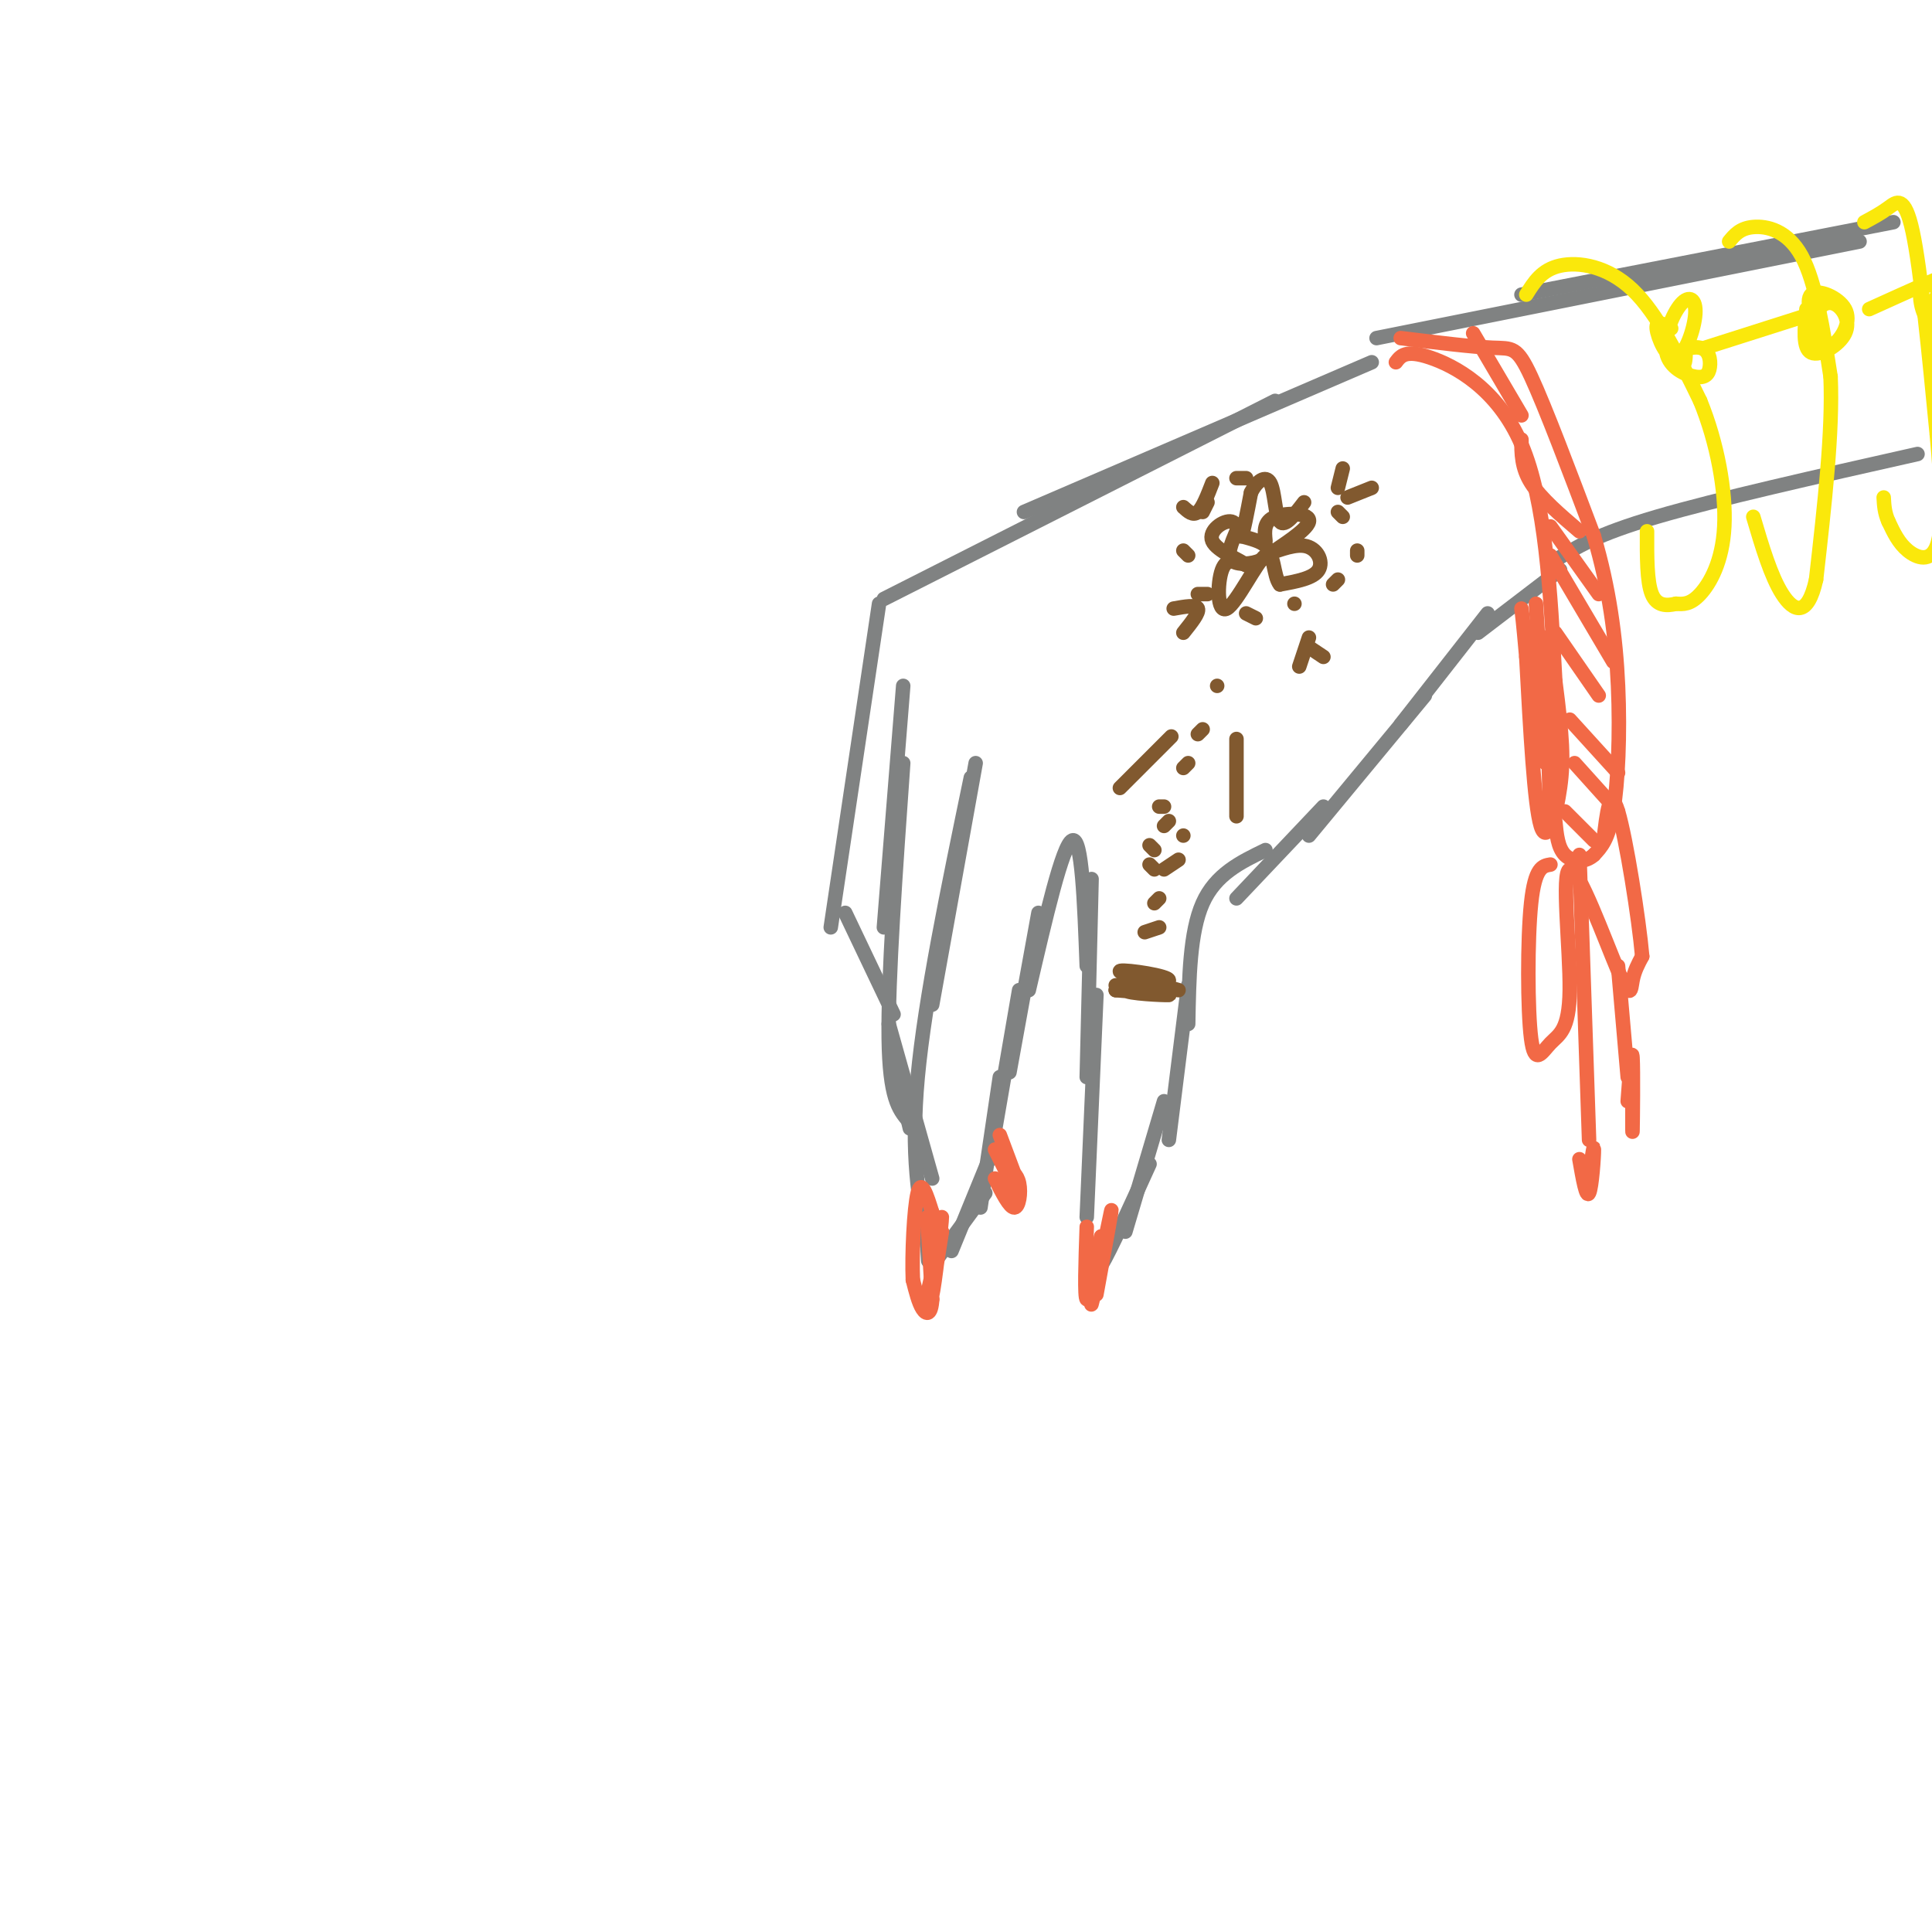 <svg viewBox='0 0 400 400' version='1.1' xmlns='http://www.w3.org/2000/svg' xmlns:xlink='http://www.w3.org/1999/xlink'><g fill='none' stroke='rgb(128,130,130)' stroke-width='3' stroke-linecap='round' stroke-linejoin='round'><path d='M392,46c0.000,0.000 -77.000,15.000 -77,15'/><path d='M385,50c0.000,0.000 -100.000,20.000 -100,20'/><path d='M284,75c0.000,0.000 -72.000,31.000 -72,31'/><path d='M264,83c0.000,0.000 -81.000,41.000 -81,41'/><path d='M182,125c0.000,0.000 -10.000,67.000 -10,67'/><path d='M175,189c0.000,0.000 10.000,21.000 10,21'/><path d='M187,142c0.000,0.000 -4.000,50.000 -4,50'/><path d='M187,158c-1.583,22.333 -3.167,44.667 -3,57c0.167,12.333 2.083,14.667 4,17'/><path d='M188,232c0.667,2.833 0.333,1.417 0,0'/><path d='M184,212c0.000,0.000 9.000,32.000 9,32'/><path d='M202,158c0.000,0.000 -9.000,50.000 -9,50'/><path d='M201,161c-4.750,22.917 -9.500,45.833 -11,62c-1.500,16.167 0.250,25.583 2,35'/><path d='M192,258c0.333,5.667 0.167,2.333 0,-1'/><path d='M193,262c0.000,0.000 11.000,-15.000 11,-15'/><path d='M197,259c0.000,0.000 9.000,-22.000 9,-22'/><path d='M203,250c0.000,0.000 4.000,-27.000 4,-27'/><path d='M206,234c0.000,0.000 5.000,-29.000 5,-29'/><path d='M209,222c0.000,0.000 6.000,-33.000 6,-33'/><path d='M213,205c3.500,-15.083 7.000,-30.167 9,-31c2.000,-0.833 2.500,12.583 3,26'/><path d='M226,182c0.000,0.000 -1.000,41.000 -1,41'/><path d='M227,206c0.000,0.000 -2.000,46.000 -2,46'/><path d='M227,259c-0.417,3.000 -0.833,6.000 1,3c1.833,-3.000 5.917,-12.000 10,-21'/><path d='M233,255c0.000,0.000 8.000,-27.000 8,-27'/><path d='M242,236c0.000,0.000 4.000,-32.000 4,-32'/><path d='M246,212c0.167,-9.500 0.333,-19.000 3,-25c2.667,-6.000 7.833,-8.500 13,-11'/><path d='M256,186c0.000,0.000 18.000,-19.000 18,-19'/><path d='M271,173c0.000,0.000 24.000,-29.000 24,-29'/><path d='M290,150c0.000,0.000 18.000,-23.000 18,-23'/><path d='M306,131c0.000,0.000 17.000,-13.000 17,-13'/><path d='M322,116c4.250,-2.667 8.500,-5.333 21,-9c12.500,-3.667 33.250,-8.333 54,-13'/></g>
<g fill='none' stroke='rgb(242,105,70)' stroke-width='3' stroke-linecap='round' stroke-linejoin='round'><path d='M289,75c1.000,-1.333 2.000,-2.667 7,-1c5.000,1.667 14.000,6.333 19,18c5.000,11.667 6.000,30.333 7,49'/><path d='M322,141c1.512,11.667 1.792,16.333 1,22c-0.792,5.667 -2.655,12.333 -4,8c-1.345,-4.333 -2.173,-19.667 -3,-35'/><path d='M316,136c-0.667,-7.500 -0.833,-8.750 -1,-10'/><path d='M318,125c0.000,0.000 2.000,33.000 2,33'/><path d='M320,132c0.000,0.000 1.000,40.000 1,40'/><path d='M290,70c7.422,0.911 14.844,1.822 19,2c4.156,0.178 5.044,-0.378 8,6c2.956,6.378 7.978,19.689 13,33'/><path d='M330,111c3.155,10.679 4.542,20.875 5,31c0.458,10.125 -0.012,20.179 -1,26c-0.988,5.821 -2.494,7.411 -4,9'/><path d='M330,177c-1.867,1.711 -4.533,1.489 -6,0c-1.467,-1.489 -1.733,-4.244 -2,-7'/><path d='M324,168c0.000,0.000 6.000,6.000 6,6'/><path d='M326,158c0.000,0.000 9.000,10.000 9,10'/><path d='M325,149c0.000,0.000 10.000,11.000 10,11'/><path d='M322,131c0.000,0.000 9.000,13.000 9,13'/><path d='M321,115c0.000,0.000 13.000,22.000 13,22'/><path d='M321,109c0.000,0.000 10.000,14.000 10,14'/><path d='M315,91c0.000,2.917 0.000,5.833 2,9c2.000,3.167 6.000,6.583 10,10'/><path d='M305,69c0.000,0.000 10.000,17.000 10,17'/><path d='M321,179c-1.607,0.264 -3.214,0.528 -4,8c-0.786,7.472 -0.750,22.154 0,28c0.750,5.846 2.213,2.858 4,1c1.787,-1.858 3.896,-2.586 4,-11c0.104,-8.414 -1.797,-24.513 0,-25c1.797,-0.487 7.291,14.638 10,21c2.709,6.362 2.631,3.961 3,2c0.369,-1.961 1.184,-3.480 2,-5'/><path d='M340,198c-0.667,-7.711 -3.333,-24.489 -5,-30c-1.667,-5.511 -2.333,0.244 -3,6'/><path d='M327,177c0.000,0.000 2.000,59.000 2,59'/><path d='M327,240c0.711,4.089 1.422,8.178 2,7c0.578,-1.178 1.022,-7.622 1,-9c-0.022,-1.378 -0.511,2.311 -1,6'/><path d='M335,200c0.000,0.000 2.000,23.000 2,23'/><path d='M338,222c-0.022,6.933 -0.044,13.867 0,12c0.044,-1.867 0.156,-12.533 0,-15c-0.156,-2.467 -0.578,3.267 -1,9'/></g>
<g fill='none' stroke='rgb(250,232,11)' stroke-width='3' stroke-linecap='round' stroke-linejoin='round'><path d='M316,61c1.600,-2.578 3.200,-5.156 7,-6c3.800,-0.844 9.800,0.044 15,5c5.200,4.956 9.600,13.978 14,23'/><path d='M352,83c3.536,8.631 5.375,18.708 5,26c-0.375,7.292 -2.964,11.798 -5,14c-2.036,2.202 -3.518,2.101 -5,2'/><path d='M347,125c-1.844,0.444 -3.956,0.556 -5,-2c-1.044,-2.556 -1.022,-7.778 -1,-13'/><path d='M346,68c-1.585,-0.918 -3.169,-1.835 -3,0c0.169,1.835 2.093,6.423 4,6c1.907,-0.423 3.797,-5.858 4,-9c0.203,-3.142 -1.281,-3.993 -3,-2c-1.719,1.993 -3.672,6.830 -3,10c0.672,3.170 3.970,4.673 6,5c2.030,0.327 2.793,-0.523 3,-2c0.207,-1.477 -0.140,-3.581 -2,-4c-1.860,-0.419 -5.231,0.849 -6,2c-0.769,1.151 1.066,2.186 2,2c0.934,-0.186 0.967,-1.593 1,-3'/><path d='M349,73c0.167,-0.667 0.083,-0.833 0,-1'/><path d='M353,72c0.000,0.000 22.000,-7.000 22,-7'/><path d='M374,64c-0.400,4.071 -0.800,8.141 1,9c1.800,0.859 5.800,-1.495 7,-4c1.200,-2.505 -0.399,-5.162 -2,-6c-1.601,-0.838 -3.202,0.143 -4,2c-0.798,1.857 -0.791,4.592 0,6c0.791,1.408 2.367,1.491 4,0c1.633,-1.491 3.324,-4.555 2,-7c-1.324,-2.445 -5.664,-4.270 -7,-3c-1.336,1.270 0.332,5.635 2,10'/><path d='M377,71c0.833,1.667 1.917,0.833 3,0'/><path d='M387,64c8.841,-4.008 17.681,-8.016 19,-8c1.319,0.016 -4.884,4.056 -6,7c-1.116,2.944 2.853,4.793 5,4c2.147,-0.793 2.470,-4.226 1,-6c-1.470,-1.774 -4.735,-1.887 -8,-2'/><path d='M398,59c-1.131,1.762 0.042,7.167 2,8c1.958,0.833 4.702,-2.905 5,-5c0.298,-2.095 -1.851,-2.548 -4,-3'/><path d='M358,50c1.133,-1.378 2.267,-2.756 5,-3c2.733,-0.244 7.067,0.644 10,6c2.933,5.356 4.467,15.178 6,25'/><path d='M379,78c0.500,11.167 -1.250,26.583 -3,42'/><path d='M376,120c-1.756,7.911 -4.644,6.689 -7,3c-2.356,-3.689 -4.178,-9.844 -6,-16'/><path d='M386,46c1.667,-0.889 3.333,-1.778 5,-3c1.667,-1.222 3.333,-2.778 5,5c1.667,7.778 3.333,24.889 5,42'/><path d='M401,90c1.083,11.571 1.292,19.500 0,23c-1.292,3.500 -4.083,2.571 -6,1c-1.917,-1.571 -2.958,-3.786 -4,-6'/><path d='M391,108c-0.833,-1.833 -0.917,-3.417 -1,-5'/></g>
<g fill='none' stroke='rgb(242,105,70)' stroke-width='3' stroke-linecap='round' stroke-linejoin='round'><path d='M192,252c0.000,0.000 1.000,17.000 1,17'/><path d='M193,269c-0.200,3.356 -1.200,3.244 -2,2c-0.800,-1.244 -1.400,-3.622 -2,-6'/><path d='M189,265c-0.222,-5.111 0.222,-14.889 1,-18c0.778,-3.111 1.889,0.444 3,4'/><path d='M193,251c0.305,5.716 -0.434,18.006 0,17c0.434,-1.006 2.040,-15.309 2,-16c-0.040,-0.691 -1.726,12.231 -2,15c-0.274,2.769 0.863,-4.616 2,-12'/><path d='M195,255c-0.167,0.167 -1.583,6.583 -3,13'/><path d='M225,254c-0.250,7.333 -0.500,14.667 0,15c0.500,0.333 1.750,-6.333 3,-13'/><path d='M228,256c-0.262,2.488 -2.417,15.208 -2,14c0.417,-1.208 3.405,-16.345 4,-19c0.595,-2.655 -1.202,7.173 -3,17'/><path d='M206,244c1.512,3.006 3.024,6.012 4,6c0.976,-0.012 1.417,-3.042 1,-5c-0.417,-1.958 -1.690,-2.845 -2,-2c-0.310,0.845 0.345,3.423 1,6'/><path d='M210,249c0.167,1.000 0.083,0.500 0,0'/><path d='M210,243c0.000,0.000 -3.000,-8.000 -3,-8'/><path d='M209,244c0.000,0.000 -3.000,-6.000 -3,-6'/></g>
<g fill='none' stroke='rgb(129,89,47)' stroke-width='3' stroke-linecap='round' stroke-linejoin='round'><path d='M256,110c-1.042,2.458 -2.083,4.917 -1,6c1.083,1.083 4.292,0.792 6,0c1.708,-0.792 1.917,-2.083 1,-3c-0.917,-0.917 -2.958,-1.458 -5,-2'/><path d='M262,112c-0.199,-2.027 -0.397,-4.054 2,-5c2.397,-0.946 7.391,-0.812 7,1c-0.391,1.812 -6.167,5.300 -7,6c-0.833,0.700 3.276,-1.388 6,-1c2.724,0.388 4.064,3.254 3,5c-1.064,1.746 -4.532,2.373 -8,3'/><path d='M265,121c-1.464,-1.686 -1.124,-7.400 -3,-6c-1.876,1.400 -5.967,9.915 -8,11c-2.033,1.085 -2.010,-5.262 -1,-8c1.010,-2.738 3.005,-1.869 5,-1'/><path d='M258,117c-1.029,-0.968 -6.100,-2.888 -7,-5c-0.900,-2.112 2.373,-4.415 4,-4c1.627,0.415 1.608,3.547 2,3c0.392,-0.547 1.196,-4.774 2,-9'/><path d='M259,102c1.155,-2.369 3.042,-3.792 4,-2c0.958,1.792 0.988,6.798 2,8c1.012,1.202 3.006,-1.399 5,-4'/><path d='M278,107c0.000,0.000 -1.000,-1.000 -1,-1'/><path d='M281,114c0.000,0.000 0.000,1.000 0,1'/><path d='M277,120c0.000,0.000 -1.000,1.000 -1,1'/><path d='M268,125c0.000,0.000 0.000,0.000 0,0'/><path d='M260,128c0.000,0.000 -2.000,-1.000 -2,-1'/><path d='M250,123c0.000,0.000 -2.000,0.000 -2,0'/><path d='M246,115c0.000,0.000 -1.000,-1.000 -1,-1'/><path d='M249,106c0.000,0.000 1.000,-2.000 1,-2'/><path d='M256,99c0.000,0.000 2.000,0.000 2,0'/><path d='M277,101c0.000,0.000 1.000,-4.000 1,-4'/><path d='M279,103c0.000,0.000 5.000,-2.000 5,-2'/><path d='M271,132c0.000,0.000 -2.000,6.000 -2,6'/><path d='M271,134c0.000,0.000 3.000,2.000 3,2'/><path d='M245,131c1.667,-2.083 3.333,-4.167 3,-5c-0.333,-0.833 -2.667,-0.417 -5,0'/><path d='M245,105c1.000,0.917 2.000,1.833 3,1c1.000,-0.833 2.000,-3.417 3,-6'/><path d='M252,142c0.000,0.000 0.000,0.000 0,0'/><path d='M249,151c0.000,0.000 -1.000,1.000 -1,1'/><path d='M246,158c0.000,0.000 -1.000,1.000 -1,1'/><path d='M242,170c0.000,0.000 -1.000,1.000 -1,1'/><path d='M240,192c0.000,0.000 -3.000,1.000 -3,1'/><path d='M256,153c0.000,7.667 0.000,15.333 0,16c0.000,0.667 0.000,-5.667 0,-12'/><path d='M241,154c-5.022,5.022 -10.044,10.044 -9,9c1.044,-1.044 8.156,-8.156 10,-10c1.844,-1.844 -1.578,1.578 -5,5'/><path d='M231,204c5.464,-0.613 10.929,-1.226 10,-1c-0.929,0.226 -8.250,1.292 -8,2c0.250,0.708 8.071,1.060 9,1c0.929,-0.060 -5.036,-0.530 -11,-1'/><path d='M231,205c1.524,-0.440 10.833,-1.042 11,-2c0.167,-0.958 -8.810,-2.274 -10,-2c-1.190,0.274 5.405,2.137 12,4'/><path d='M239,180c0.000,0.000 -1.000,-1.000 -1,-1'/><path d='M239,176c0.000,0.000 -1.000,-1.000 -1,-1'/><path d='M240,167c0.000,0.000 1.000,0.000 1,0'/><path d='M245,173c0.000,0.000 0.000,0.000 0,0'/><path d='M244,178c0.000,0.000 -3.000,2.000 -3,2'/><path d='M240,186c0.000,0.000 -1.000,1.000 -1,1'/></g>
</svg>